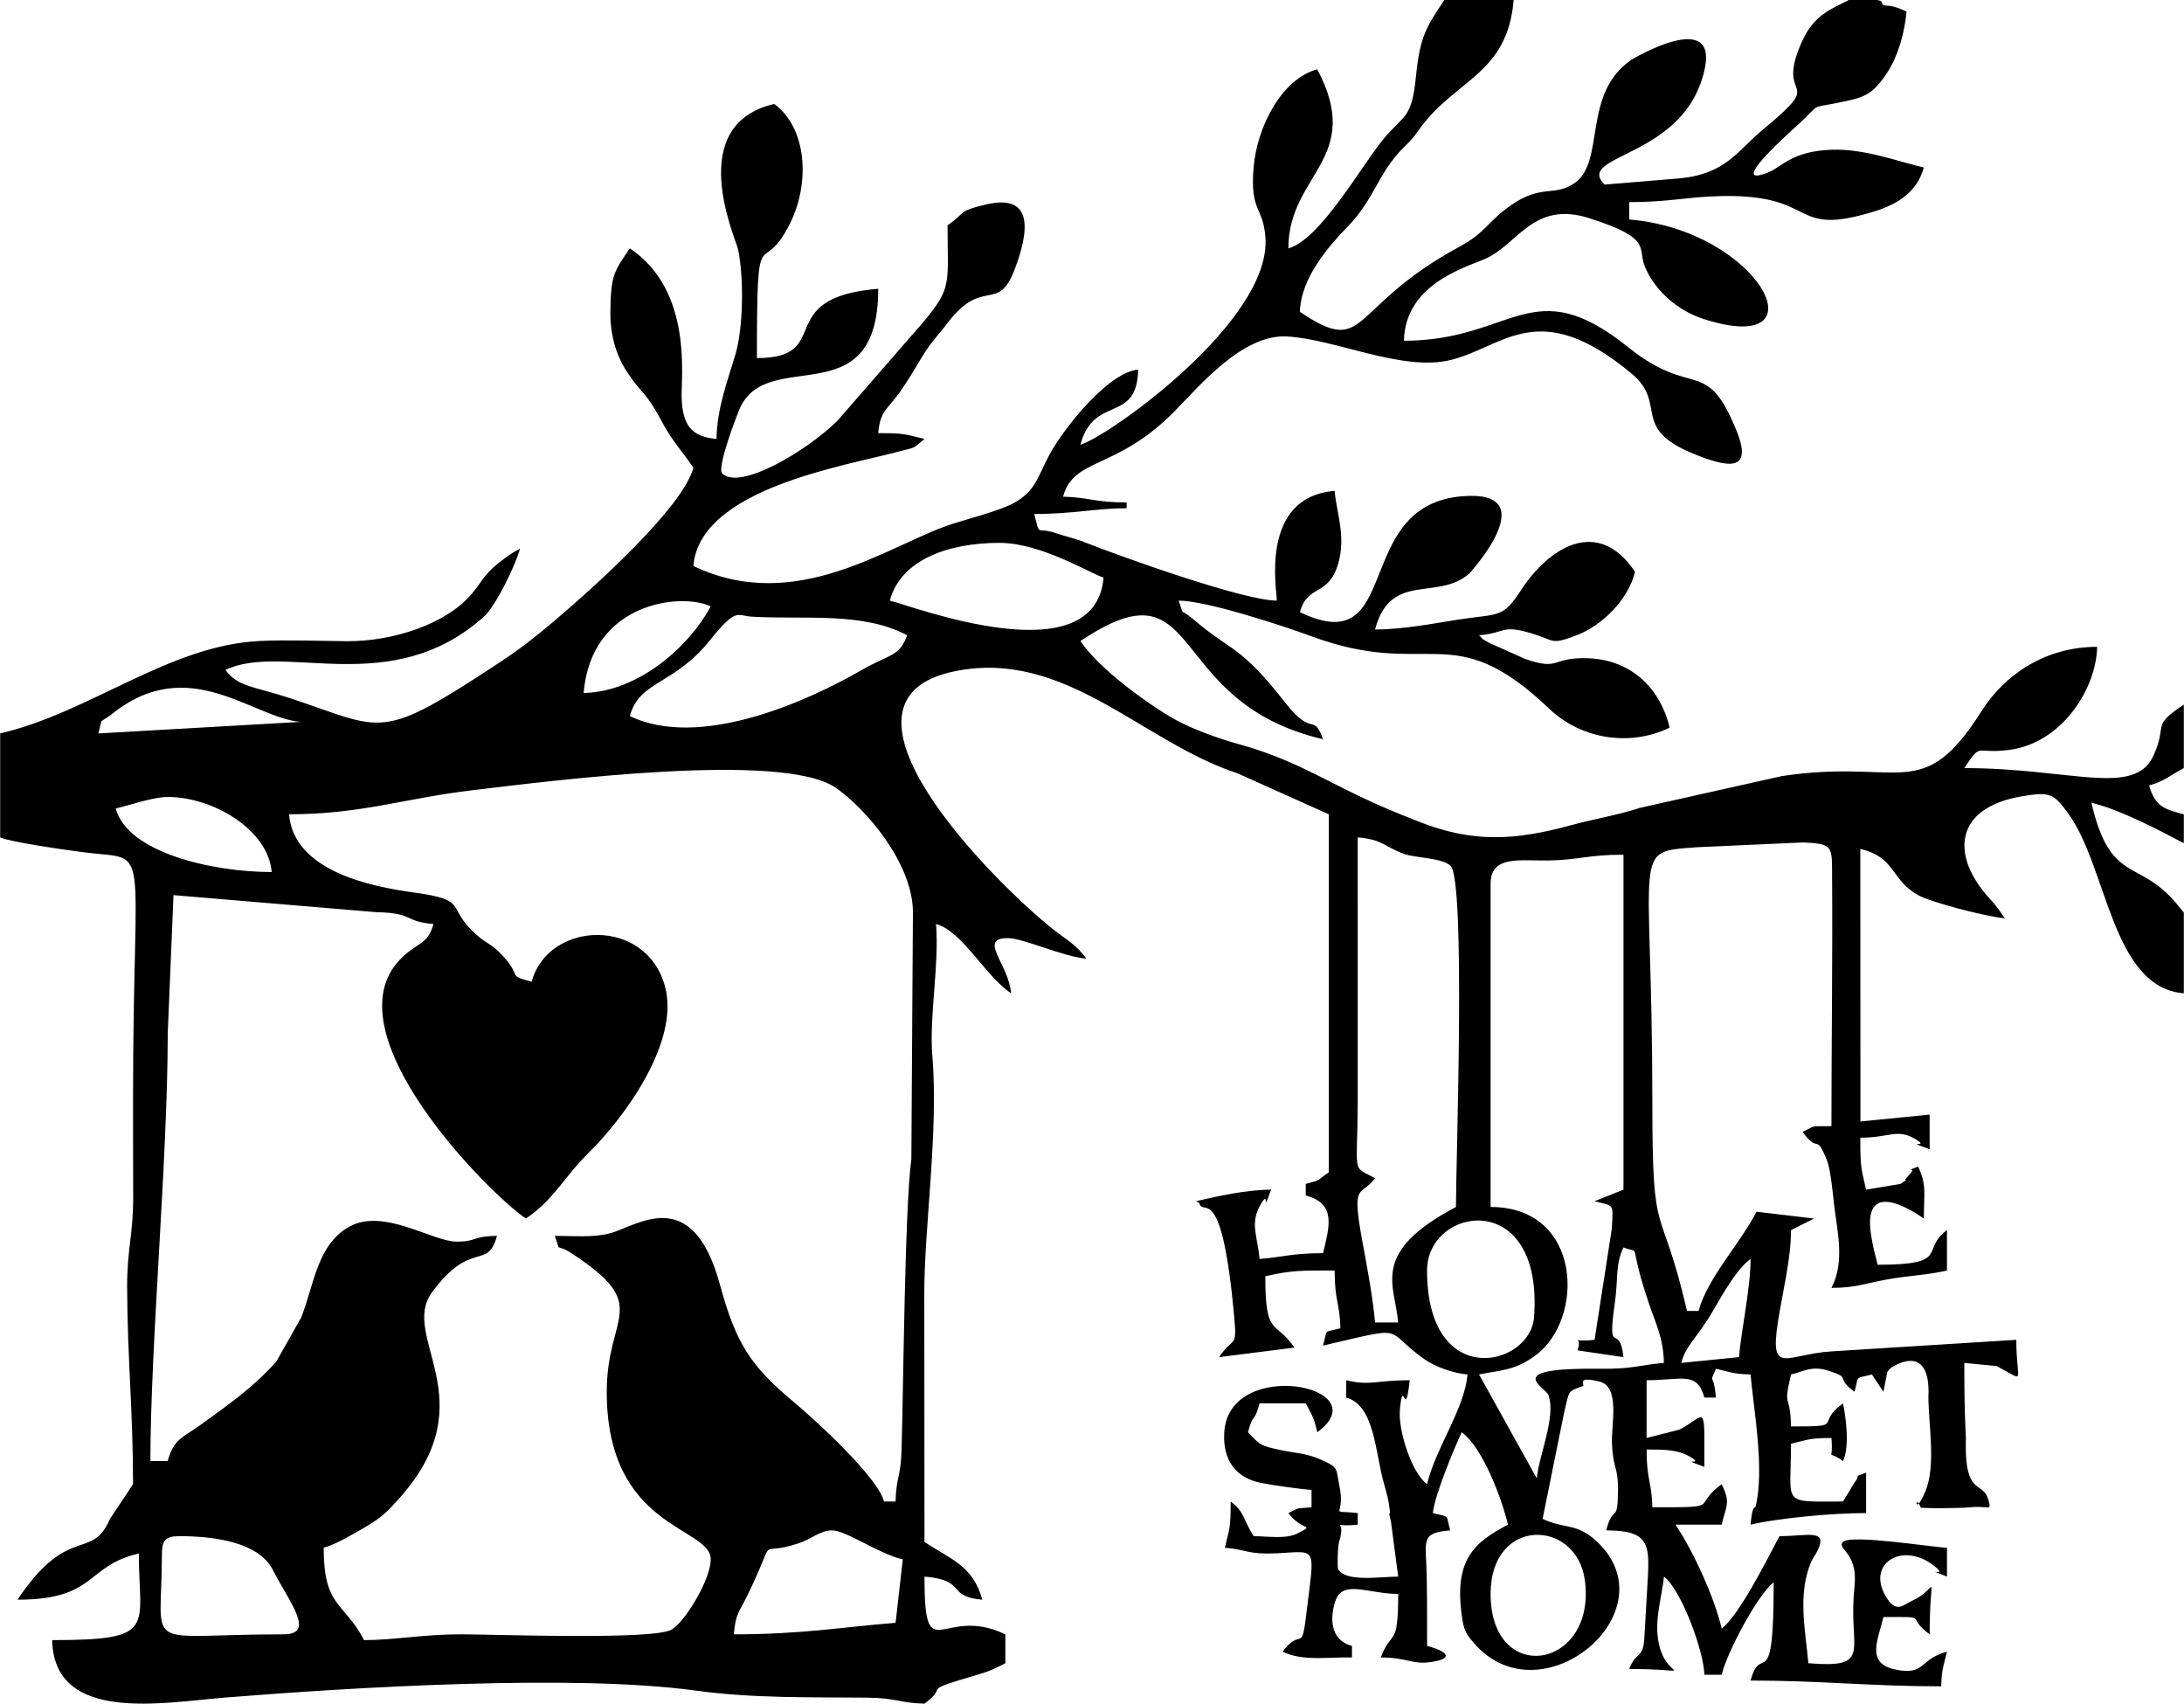 <?xml version="1.0" encoding="UTF-8"?> <svg xmlns="http://www.w3.org/2000/svg" xmlns:xlink="http://www.w3.org/1999/xlink" xmlns:xodm="http://www.corel.com/coreldraw/odm/2003" xml:space="preserve" width="5.246in" height="4.091in" version="1.1" style="shape-rendering:geometricPrecision; text-rendering:geometricPrecision; image-rendering:optimizeQuality; fill-rule:evenodd; clip-rule:evenodd" viewBox="0 0 5519.87 4305.29"> <defs> <style type="text/css"> .fil0 {fill:black} </style> </defs> <g id="Layer_x0020_1">  <path class="fil0" d="M408.88 3925.83c0,-33.63 10.16,-43.78 43.81,-43.78 87.34,0 200.26,14.68 236.34,84.87 43.82,85.26 109.35,163.23 26.51,163.23 -364.83,0 -306.66,50.24 -306.66,-204.32zm1445.68 204.32c4.43,-53.29 13.37,-55.35 33.87,-97.49 81.78,-168.15 15.73,-94.52 130.18,-132.59 33.16,-11.03 54.11,-32.61 84.19,-32.61 35.35,0 119.72,60.05 178.83,73.27l-18.2 160.24c-140.79,11.71 -240.55,29.19 -408.88,29.19zm1912.97 -102.16c0,-195.96 217.3,-189.96 238.2,-34.85 30.41,225.69 -238.2,269.59 -238.2,34.85zm-160.63 -817.27c0,-163.06 294.52,-210.35 270.49,117.67 -9.26,126.4 -270.49,187.07 -270.49,-117.67zm642.52 233.51c12.66,-47.41 37.85,-58.24 82.87,-136.09 24.72,-42.75 58.39,-101.73 92.36,-126.61 0,75.57 -23.26,176.74 -29.21,248.1l-146.03 14.6zm-481.89 -1211.32c0,-72.25 75.29,-57.26 146.04,-58.36 75.06,-1.17 100.53,-14.61 189.82,-14.61l0 846.46 -73.02 29.19c49.96,13.34 47.01,3.07 43.6,69.3l-43.6 280.96c-75.51,8.26 -26.56,-17 -43.38,26.69l116.4 17.09c-10.13,-92.48 -42.47,6.63 -21.82,-136.88 8.78,-61.01 0.76,-96.56 21.82,-140.41 49.73,20.06 7.68,-26.37 63.92,140.43 18.48,54.82 36.89,88.2 38.3,151.45 -59.59,4.95 -79.27,15.87 -160.41,14.81 -253.78,-3.29 -139.32,45.49 -131.6,66.27 20.24,54.56 -24.48,153.56 -29.25,210.8l-146.03 -262.7c50.92,-10.78 87.8,-8.03 142.05,-47.57 126.27,-92.05 119.18,-375.66 -112.84,-375.66l0 -817.27zm-292.05 744.3c-60.55,-32.02 -44.55,-5.1 -43.84,-189.7l0.02 -671.36c64.58,5.37 69.07,24.97 118.37,42.24 27.96,9.79 95.91,9.51 116.33,29.68 38.65,38.17 13.54,751.2 13.54,862.12 -218.61,115.61 -154.02,195.91 -146.03,291.88l-58.41 0c-4.83,-57.98 -20.15,-140.88 -31.58,-202.24 -29.32,-157.42 -4.77,-113.03 31.58,-162.61zm-1656.21 268.79c-69.75,-257.27 -210.37,-147.04 -277.79,-129.27 -42.44,11.19 -93.54,6.43 -139.6,6.43 17.72,48.92 -2.38,14.78 43.08,44.51 204.63,133.8 88.34,151.68 88.34,349.54 0,348.18 262.85,340 262.85,423.23 0,52.62 -67.06,160.39 -99.26,178.08 -47.99,26.36 -444.72,11.82 -528.68,11.62 -100.93,-0.23 -170.83,14.61 -248.23,14.61 -52.21,-98.62 -102.22,-81.97 -102.22,-233.51 31.64,-8.45 74.35,-34.41 107.2,-53.41 39.78,-22.99 57.64,-41.66 86.39,-74.19 217.74,-246.37 -2.65,-404.98 80.11,-517.61 98.85,-134.53 140.77,-54.46 164.39,-142.88 -67.42,1.5 -48.95,14.6 -102.22,14.6 -60.8,0 -183.97,-85.74 -270.66,-38.03 -81.81,45.02 -89.15,146.3 -121.9,229.46l-63.24 111.93c-61.05,67.68 -119.1,107.09 -190.98,159.39 -45.01,32.74 -68.22,35.21 -83.35,91.83l-43.81 0c0,-291.19 43.9,-766.29 43.81,-1079.97l14.6 -350.26 511.82 43.06c97.86,1.94 68.85,23.55 145.31,29.91 -14.43,54.02 -41.82,45.24 -84.93,90.26 -178.57,186.48 227.57,593.15 318.57,654.05 71,-47.51 96.02,-104.44 156.9,-164.27 94.52,-92.9 231.13,-282.25 195.32,-420.2 -46.57,-179.41 -296.35,-168.32 -337.61,-13.89 -62.98,-16.81 -24.79,-11.65 -69.59,-61.8 -33.08,-37.05 -40.48,-30.25 -72.3,-59.09 -77.28,-70.02 -13.61,-85.25 -157.8,-104.99 -108.8,-14.9 -301.74,-54.62 -313.63,-197.36 182.33,0 291.67,-40.36 464.76,-60.9 193.84,-23.01 781.89,-99.18 916.78,-6.35 77.34,53.22 195.56,192.03 195.56,315.35l-3.99 623.56c-16.54,120.61 -20.04,573.87 -24.73,734.17 -2.09,71.12 -13.68,67.63 -15.08,130.87l-29.21 0c-16.58,-62.07 -171.01,-203.68 -229.34,-252.41 -108.75,-90.84 -145.55,-148.26 -185.63,-296.08zm-1527.2 -1202.81c35.46,-8.26 94.89,-29.19 131.42,-29.19 113.89,0 253.89,82.02 262.85,189.73 -150.72,0 -364.53,-49.21 -394.27,-160.54zm-43.81 -189.72c12.23,-45.77 -1.74,-20.66 36.64,-50.95 193.23,-152.5 353.19,11.67 474.46,21.76l-511.1 29.19zm1343.46 -43.79c24.11,-90.22 110.69,-77.26 202.55,-191.81 67.53,-84.21 68.28,-61.7 105.14,-59.53 136.22,8.02 279.79,-12.98 393.25,47.03 -19.85,54.8 -43.58,46.74 -115.95,88.44 -144.2,83.1 -410.87,199.38 -584.99,115.88zm-116.82 -58.38c19.23,-230.95 247.85,-254.11 321.26,-218.91 -50.96,96.24 -178.9,215.74 -321.26,218.91zm773.95 -233.51c27.43,-102.66 146.81,-145.94 277.45,-145.94 105.97,0 233.07,79.62 262.85,87.56 -20.86,250.58 -486.32,70.95 -540.3,58.38zm-2248.84 335.67l0 262.69c24.62,11.81 166.07,31.83 210.61,37.62 175.36,22.79 125.25,-47.63 125.25,619.12 0,82.83 0,165.62 0.34,248.44 0.41,99.5 -15.67,133.3 -15.29,232.83 0.69,179.79 14.94,311.04 14.94,496.54l-58.32 87.65c-46.6,108.57 -103.74,10.22 -233.73,204.23 200.86,0 170.46,-85.04 306.66,-116.75 0,187.89 49.42,218.92 -219.04,218.92 4.71,211.47 279.72,157.77 437.3,145.16 319.11,-25.54 880.01,-59.93 1187.61,-17.8 147.34,20.18 291.59,16.62 434.66,18.02 76.12,0.74 82.22,13.75 145.46,15.16 58.93,-43.15 -2.05,-31.35 86.96,-59.04 55.29,-17.2 68.53,-17.23 117.48,-43.12l0 -72.97c-160.3,-76.87 -204.44,94.37 -204.44,-145.94 109.21,9.09 54.1,50.73 146.03,58.38 -23.18,-86.74 -81.58,-102.81 -146.03,-145.94l-0.5 -628.05c0.24,-171.68 36.39,-410.63 20.35,-601.76 -8.17,-97.41 17.83,-230.11 9.36,-331.77 66.5,17.75 124.05,131.1 189.84,175.13 -6.22,-74.67 -85.86,-140.47 -6.89,-139.46 37.78,0.48 139.29,47.12 196.72,51.9 -22.75,-33.96 -52.08,-48.94 -85.19,-75.4 -150.3,-120.06 -606.89,-577.61 -246.95,-650.98 278.94,-56.86 473.94,179.38 713.6,257.58l231.86 103.94 0 904.84c-34.74,23.25 -15.21,17.66 -58.41,29.19l0 29.19c78.54,20.96 59.34,79.29 43.81,145.94 -78.35,0 -95.47,9.18 -160.63,14.6 -4.91,-58.95 -25.97,-91.2 4.54,-140.72 23.01,-37.34 -1.01,36.48 24.66,-34.41 -62.21,0 -137.86,17.09 -189.83,29.19 2.65,2.3 7.51,1.42 8.76,5.83 9.66,33.96 57.13,-62.39 88.43,293.16 6.45,73.23 -3.42,42.27 -38.79,95.05l190.56 -24.17c-49,-71.36 -73.73,-24.35 -73.73,-180.16 67.33,-15.68 90.39,-14.59 175.23,-14.59 0,77.7 13.17,81.63 14.6,145.94 -43.99,11.74 -32.07,-0.18 -43.81,43.78 221.55,-51.59 147.19,-42 257.05,34.99 25.87,18.12 71.43,34.94 108.02,37.99 -7.21,86.63 -81.32,187.65 -102.22,277.29 -39.23,-28.73 -73.59,-137.16 -68.66,-188.55 8.59,-89.62 12.83,35.66 24.86,-74.14 -89.18,0 -97.7,14.65 -160.63,0l0 43.78c71.65,19.12 73.6,139.02 94.37,213.17 3.87,13.82 11.12,38.98 13.45,54.26 9.35,61.14 -7.99,-9.53 5.51,46.81l18.1 138.18c-46.08,0 -132.92,15.22 -152.13,-19.55 -1.69,-3.06 -1.09,-56.77 2.84,-68.7 20.77,-62.95 -29.69,-34.7 47.07,-43.09l0 -29.19c-79.31,-8.67 -28.77,13.72 -46.62,-70.15 -9,-42.29 0.97,-44.54 -50.24,-66.54 -33.75,-14.5 -63.74,-15.28 -94.94,-21.87 -55.82,-11.79 -55.33,-13.82 -85.64,-45.75 14.46,-54.11 14.75,-18.86 29.21,-72.97l116.82 0c15.93,30.08 20.26,34.59 29.2,72.97 158.8,-116.28 -223.86,-191.92 -235.23,0.54 -4.12,69.73 28.83,114.6 92.57,127.44 33.54,6.76 101.09,15.72 128.06,17.96l0 43.78c-45.21,3.85 -27.6,-0.18 -58.41,14.6 34,46.37 70.3,27.09 22.62,51.51 -29.02,14.86 -76.32,6.87 -110.23,6.87 -26.58,-39.66 -22.01,-60.91 -58.41,-87.56 0,68.8 -2.61,65.29 -14.6,116.75 57.9,4.81 56.93,17.77 132.24,14.01 104.96,-5.24 94.27,-21.25 72.57,161.44 -10.74,90.41 -13.79,25.88 -58.77,87.24 51.89,24.89 112.71,13.2 175.23,14.6l0 -29.19c-73.8,-19.69 -46.33,-109.52 -37,-124.7 23.66,-38.49 83.65,-6.65 153.83,-6.65 0,140.99 -17.21,87.1 -43.81,160.53 63.88,0 78.18,17.05 119.41,12.4 64.85,-7.31 55.12,-26.19 -2.59,-41.59 0,-58.76 0.15,-117.25 -0.86,-175.99 -1.55,-90.32 -18.29,-109.44 59.27,-115.9 -11.74,-43.96 0.19,-32.04 -43.81,-43.78 3.59,-43.09 55.33,-167.48 73.01,-204.32 53.52,39.19 102.03,170.03 116.82,233.51 -83.07,43.93 -137.51,86.47 -116.29,232.54 4.6,31.65 8.24,40.03 26.12,61.89 169.21,206.96 508.35,-75.49 312.52,-253.96 -49.95,-45.53 -80.33,-28.98 -134.74,-55.07l54.06 -267.04c14.54,-58.66 6.93,-53.71 48.16,-68.62 5.07,-3.21 -18.53,-26.02 41.82,-11.21 52.74,12.94 29.11,109.54 31.25,157.11 2.98,66.26 15.82,56.03 15.32,117.43 -0.72,88.25 -11.34,31.76 -29.98,101.52 125.07,0 108.51,45.21 102.08,176.11l-5.34 92c-2.49,59.79 -21.28,35.09 -38.33,82.15 163,0 109.05,22.62 83.52,-36.42 -29,-67.08 -0.52,-141.66 4.1,-197.09 42.3,30.98 100.84,186.19 102.22,248.1l43.81 0c13.42,-57.56 92.99,-205.36 131.42,-233.51 0,293.89 -31.66,148 -58.41,248.1 178.1,0 302.26,14.6 481.89,14.6 0.99,-44.47 6.59,-53.21 14.6,-87.57 -71.51,19.08 -53.33,61 -130.45,45.16 -75.88,-15.58 -43.39,-76.09 -30.19,-132.72 121.63,0 52.58,-3.26 116.82,43.78 0,-171.81 25.7,-117.34 -42.22,-85.97 -25.01,11.55 -41.63,34.2 -67.61,-8.1 -52.2,-84.97 41.48,-142.31 121.6,-78.66 41.83,33.23 -39.53,-2.09 32.04,26.78l0 -72.97c-29.65,0 -243,-34.92 -262.85,-14.6 -14.38,14.72 21.29,22.41 28.85,73.42 3.28,22.14 -0.8,45.63 -2.1,67.37 -8.24,137.2 42.94,178.77 -114.37,165.68 -6.53,-78.51 -28.61,-175 7.81,-257.45 1.47,-3.32 3.81,-6.97 5.37,-10.03 1.48,-2.9 4.47,-6.4 5.91,-9.04 35.9,-65.74 -18.89,-44.56 -92.11,-44.56 -29.96,56.58 -102.8,201.85 -146.03,233.51 -18.7,-80.23 -72.28,-196.22 -116.82,-262.69l116.82 0c11.66,-50.01 23.05,-54.14 0,-102.16 -79.64,58.31 8.56,58.38 -175.23,58.38 -1.43,-64.31 -14.6,-68.23 -14.6,-145.94 41.66,0 78.9,-0.75 111.94,19.48 36.67,22.46 -36.62,-1.28 34.09,24.3 0,-168.36 5.72,-130.46 -62.51,-94.22l-83.52 21.25 0 -145.94c88.19,0 128,-23.7 146.03,43.78l29.21 0c-5.79,-69.56 -18.39,-28.49 0,-72.97 34.38,8 43.13,13.61 87.62,14.6 6.92,83.06 36.61,240.69 12.31,335 -0.66,2.58 -8.04,-6.82 -12.31,44.45 70.44,-16.41 205.7,-29.19 292.06,-29.19l0 -102.16c-37.2,15.01 -8.83,-0.46 -30.9,27.49 -0.53,0.68 -23.81,39.96 -27.51,45.48 -158.68,0 -131.43,11.45 -131.43,-145.94 42.97,-10 44.57,-14.6 102.22,-14.6 5.64,67.78 -15.66,25.52 29.21,58.38 17.11,-35.64 7.51,-110.49 0,-145.94 -74.11,54.26 11.28,58.38 -131.43,58.38 -2.02,-90.6 -21.1,-40.85 0,-131.35 32.75,-7.63 52.82,-23.2 95.62,-9.15 60.87,19.97 12.35,14.38 65.01,52.93 11.75,-43.96 -0.18,-32.04 43.81,-43.78l29.2 43.78 9.7 -49.69c1.78,-2.64 4.35,-6.36 6.65,-8.65 2.71,-2.7 97.86,-69.41 97.68,58.82 -0,3.26 -0.39,7.32 -0.39,10.66 0.12,74.02 20.05,175.66 -8.32,242.19 -28.48,66.78 -25.77,-1.04 -10.78,39.79l38.25 1.18c22.04,-0.34 68.79,-0.4 88.63,-2.51 45.02,-4.78 53.44,13.25 43.09,-21.02 -13.79,-45.68 -58.03,-6.94 -56.36,-140.86 0.39,-30.68 1.05,6.71 -0.7,-32.3 -2.59,-57.74 -3.02,-112.29 -3.02,-170.58l82.2 7.98c3.34,1.39 6.77,4.06 9.76,5.63 64.33,33.97 39.47,35.31 39.47,-71.99l-467.49 29.24c-113.33,7.15 -156.53,63.13 -135.14,-74.36 11.99,-77.04 33.11,-158.12 33.11,-232.17l58.41 -29.19 -145.66 -17.28c-40.91,80.4 -124.17,167.61 -146.4,250.79l-29.21 0c-68.07,-292 -87.62,-158.01 -87.62,-525.39 0,-653.15 -56.35,-633.57 112.62,-646.48l268.9 -12.11c77.36,3.39 72.28,10.23 72.84,87.74 1.51,208.77 -1.68,419.99 -1.68,629.23 -57.39,1.28 -34.25,-3.99 -73.01,14.59 42.41,57.85 32.32,-0.2 61.17,70.4 10.43,25.51 16.34,94.9 18.69,114.76 7.61,64.16 27.84,143.35 -6.85,208.89 61.26,0 83.06,-10.75 139.58,-21.04 58.17,-10.59 101.78,-10.94 152.47,-22.74l0 -102.16c-68.21,49.94 11.59,87.57 -175.23,87.57 -7.68,-32.96 -10.15,-35.08 -16.43,-74.12 -25.92,-161.22 130.79,-43.53 133.25,-42.64 0,-64.87 7.58,-85.14 -14.6,-131.35 -41.72,16.83 1.66,-3.5 -22.69,21.1 -24.33,24.59 8.82,1.71 -21.2,22.6l-87.53 14.68c-12.97,-55.65 -14.6,-58.02 -14.6,-131.35 74.8,0 93.28,-24.31 140.56,4.3 38.81,23.49 -36.88,-1 34.67,24.89l0 -87.57 -174.91 17.42 -0.33 -688.75c90.27,21.02 76.05,77.65 146.08,116.7 32.12,17.91 170.88,54.43 218.99,58.43 -13.14,-19.61 -19.31,-29.26 -38.01,-49.58 -98.79,-107.43 -91.39,-229.87 81.93,-258.66 70.31,-11.68 79.85,-7.48 117.33,44.54 98.83,137.13 109.06,438.26 291.43,453.43l0 -204.32 -13.22 -15.96c-1.66,-1.99 -4.77,-5.78 -6.62,-7.98 -94.33,-112.41 -165.6,-46.56 -213.8,-253.34 70.8,16.48 173.33,70.26 233.64,102.16l0 -72.97c-43.78,-11.68 -72.69,-17.12 -87.62,-72.97 37.83,-10.1 52.91,-25.42 87.62,-43.78l0 -160.53c-84.41,56.49 -39.98,47.3 -76.24,128.13 -47.93,106.85 -209.06,32.4 -478.67,32.4 45.45,-67.83 25.42,-34.17 114.49,-46.11 132.58,-17.78 219.01,-154.04 221.38,-260.36 -138.18,0 -238.43,77.6 -291.4,161.19 -151.64,239.33 -203.06,119.63 -506.1,165.54l-357.92 80.13c-57.75,18.77 -119.48,28.87 -174.98,44.04 -142.55,38.96 -247.94,44.37 -382.7,-8.51 -57.26,-22.47 -100.17,-40.05 -153.41,-65.6 -101.42,-48.66 -178.9,-96.93 -306.34,-131.67 -42.17,-11.5 -115.9,-37.58 -157.77,-61.24 -69.72,-39.39 -192.44,-128.24 -239.5,-198.47 315.9,-211.42 206.71,153.43 613.32,248.1 -24.94,-68.85 -25.02,-1.9 -96.39,-93.39 -112.69,-144.48 -134.57,-127.06 -229.73,-208.23 -40.96,-34.93 -22.41,-2.98 -38.95,-48.64 71.14,0 268.4,65.19 333.95,89.47 302.99,112.24 355.33,-52.19 603.85,184.6 74.53,71.01 195.9,98.57 303.44,47 -22.14,-94.99 -93.08,-170.93 -205.11,-175.41 -94.95,-3.8 -70.52,33.03 -160.34,1.66l-91.46 -40.95c-37.55,-22.69 -3.46,-0.1 -24.99,-18.8 70.01,-5.82 55.08,-28.48 135.5,-3.99 58.5,17.82 45.05,28.9 111.41,3.84 62.86,-23.75 130.83,-89.44 147.37,-160.39 -94.9,-141.63 -219.59,-59.26 -288.59,47.24 -46.46,71.71 -55.75,57.71 -159.7,73.9 -56.37,8.78 -137.23,24.79 -208.83,24.79 39.55,-148.03 156.86,-70.7 238.26,-141.32 0.43,-0.38 194.56,-212.65 -17.74,-195.43 -282.25,22.89 -147.66,418.94 -410.36,292.97 19.31,-72.26 71.53,-37.36 96.67,-122.49 20.32,-68.8 -4.69,-131.56 -9.06,-183.99 -190.28,15.83 -146.03,249.46 -146.03,277.29 -82.21,0 -383.58,-107.35 -481.82,-146.02 -29.11,-11.46 -52.72,-16.36 -77.48,-24.73 -51.28,-17.33 -37.72,12.86 -54.03,-48.16 97.46,0 158.41,-14.6 233.65,-14.6l0 -14.6c-80.98,0 -97.1,-13.18 -160.63,-14.59 26.67,-99.82 134.43,-66.29 281.17,-215.2 63.63,-64.57 172.37,-195.88 284.85,-189.65 123.58,6.84 293.02,90.4 416.04,58.94 133.49,-34.13 220.62,-159.72 454.25,34.19 94.37,78.33 -5.48,138.1 160.76,204.72 85.61,34.31 147.3,44.47 105.34,-59.45 -76.65,-189.81 -109.71,-79.41 -273.45,-210.88 -244.07,-195.97 -290.59,-16.72 -567.39,-16.72 3.14,-140.82 150.46,-183.73 202.92,-205.83 85.71,-36.13 122.74,-149.81 266.56,-103.61 161.67,51.93 119.36,73.84 140.16,123.39 25.05,59.68 82.74,110 146.77,130.71 310.03,100.29 144.04,-223.61 -186.91,-251.13l0 -43.79c102.56,0 145.42,-13.58 233.28,-15.39 249.04,-5.12 169.87,106.13 388.27,38.22 61.12,-19 107.57,-51.9 123.2,-110.39 -68.78,-16.02 -150.2,-47.82 -233.48,-44.87 -101.4,3.6 -125.44,44.07 -161.01,57.86 -109.62,42.49 68.61,-113.79 79.27,-123.71 56.4,-52.44 26.25,-38.33 93.98,-52.01 69.57,-14.05 88.98,-17.68 128.2,-76.2 26.42,-39.43 44.64,-99.96 49.23,-155.11 -54.96,-26.36 -56.3,-5.65 -63.17,-24.45 -1.58,-4.31 -6.77,-2.79 -9.84,-4.74l-73.02 0 -38.73 19.67c-36.88,20.01 -61.33,42.56 -82.87,92.99 -63.7,149.16 68.85,78.79 -93.02,212.83 -67.66,56.03 -95.02,113.23 -210.77,125.03l-191.75 15.89c-77.72,-77.67 205.29,-64.21 253.33,-293.37 31.69,-151.16 -182.08,-24.41 -185.84,-21.84 -124.93,85.66 -64.96,254.76 -142.07,310.43 -51.1,36.89 -83.45,2.08 -162.03,56.98 -59.75,41.74 -63.16,68.49 -129.32,104.27 -286.69,155.07 -230.28,281.6 -404.21,165.2 1.91,-85.86 73.35,-166.58 120.5,-215.24 68.39,-70.58 75.8,-132.74 138.6,-197.15 20.91,-21.44 22.28,-20.13 40.94,-46.65 90.82,-129.06 224.43,-139 240.26,-329.06l-175.23 0c-44.56,66.5 -61.65,91.46 -71.54,191.2 -11.17,112.67 -30.1,96.06 -84.86,163.29 -54.49,66.9 -158.52,251.88 -237.88,273.06 0,-188.28 192.57,-226.61 73.01,-452.42 -88.54,23.63 -152.22,143.12 -161.01,248.92 -9.24,111.35 24.07,97.27 29.99,175.09 16.25,213.37 -401.9,507.05 -467.7,524.61 34.1,-127.61 142.94,-51.49 146.03,-189.73 -75.51,6.28 -188.84,149.28 -223.82,214.14 -31.49,58.41 -35,93.75 -94.09,124.88 -33.84,17.83 -119.72,40.45 -153.13,51.28 -156.77,50.81 -392.01,231.24 -653.38,105.9 16.31,-195.96 385.27,-252.93 514.87,-288.11 48.31,-13.11 37.06,-5.01 69.24,-32.96 -51.49,-11.99 -47.98,-14.6 -116.82,-14.6 4.76,-57.18 23.39,-59.22 55.59,-104.98 23.17,-32.93 34.13,-53.66 56.32,-89.66 24.73,-40.13 37.38,-49.54 62.83,-83.15 90.29,-119.24 127.72,-23.25 170.33,-136.28 34.65,-91.92 51.48,-193.3 -73.54,-163.58 -74.2,17.64 -47.58,19.67 -96.3,52.27 0,148.53 12.43,156.89 -61.51,245.01l-217.39 249.75c-82.63,79.91 -246.28,175 -290.61,132.79 -14.55,-13.85 36.28,-145.48 42.93,-161.41 68.78,-164.77 351.35,21.33 351.35,-305.6 -271.33,22.56 -108.05,175.13 -306.66,175.13 0,-371.84 9.85,-192.12 83.51,-339.77 52.13,-104.49 42.17,-242.42 -39.7,-302.37 -229.61,53.46 -96.82,340.51 -91.19,368.43 15.14,75.11 12.42,198.63 -6.65,263.5 -20.53,69.84 -46.4,134.7 -48.19,214.54 -64.17,-5.34 -85.3,-35.75 -88.07,-102.66 -2.11,-50.77 29.82,-271.35 -130.97,-378.95 -38.54,57.52 -48.5,64.49 -49.2,162.87 -0.35,49.58 11.55,103.36 42.6,150.21 37.99,57.34 47.13,48.79 84.7,119.67 29.82,56.27 52.66,77.24 82.54,121.83 -27.1,101.42 -254.03,304.57 -354.78,389.74 -44.05,37.24 -83.81,68.39 -132.85,100.74 -309.72,204.28 -291.21,171.45 -532.71,91.43 -89.46,-29.64 -130.44,-27.39 -162.49,-71.11 148.01,-70.98 418.57,76.09 653.6,-134.87 30.13,-27.04 80.35,-131.23 91.14,-171.61 -16.26,8.6 -17.99,9.47 -35.99,22.4 -54.41,39.07 -53.87,52.78 -84.88,90.31 -65.69,79.5 -204.17,122.13 -316.82,121.19 -70.17,-0.59 -150.42,-3.8 -219.6,-0.56 -230.23,10.79 -429.19,180.65 -656.95,233.68z"></path> </g> </svg> 